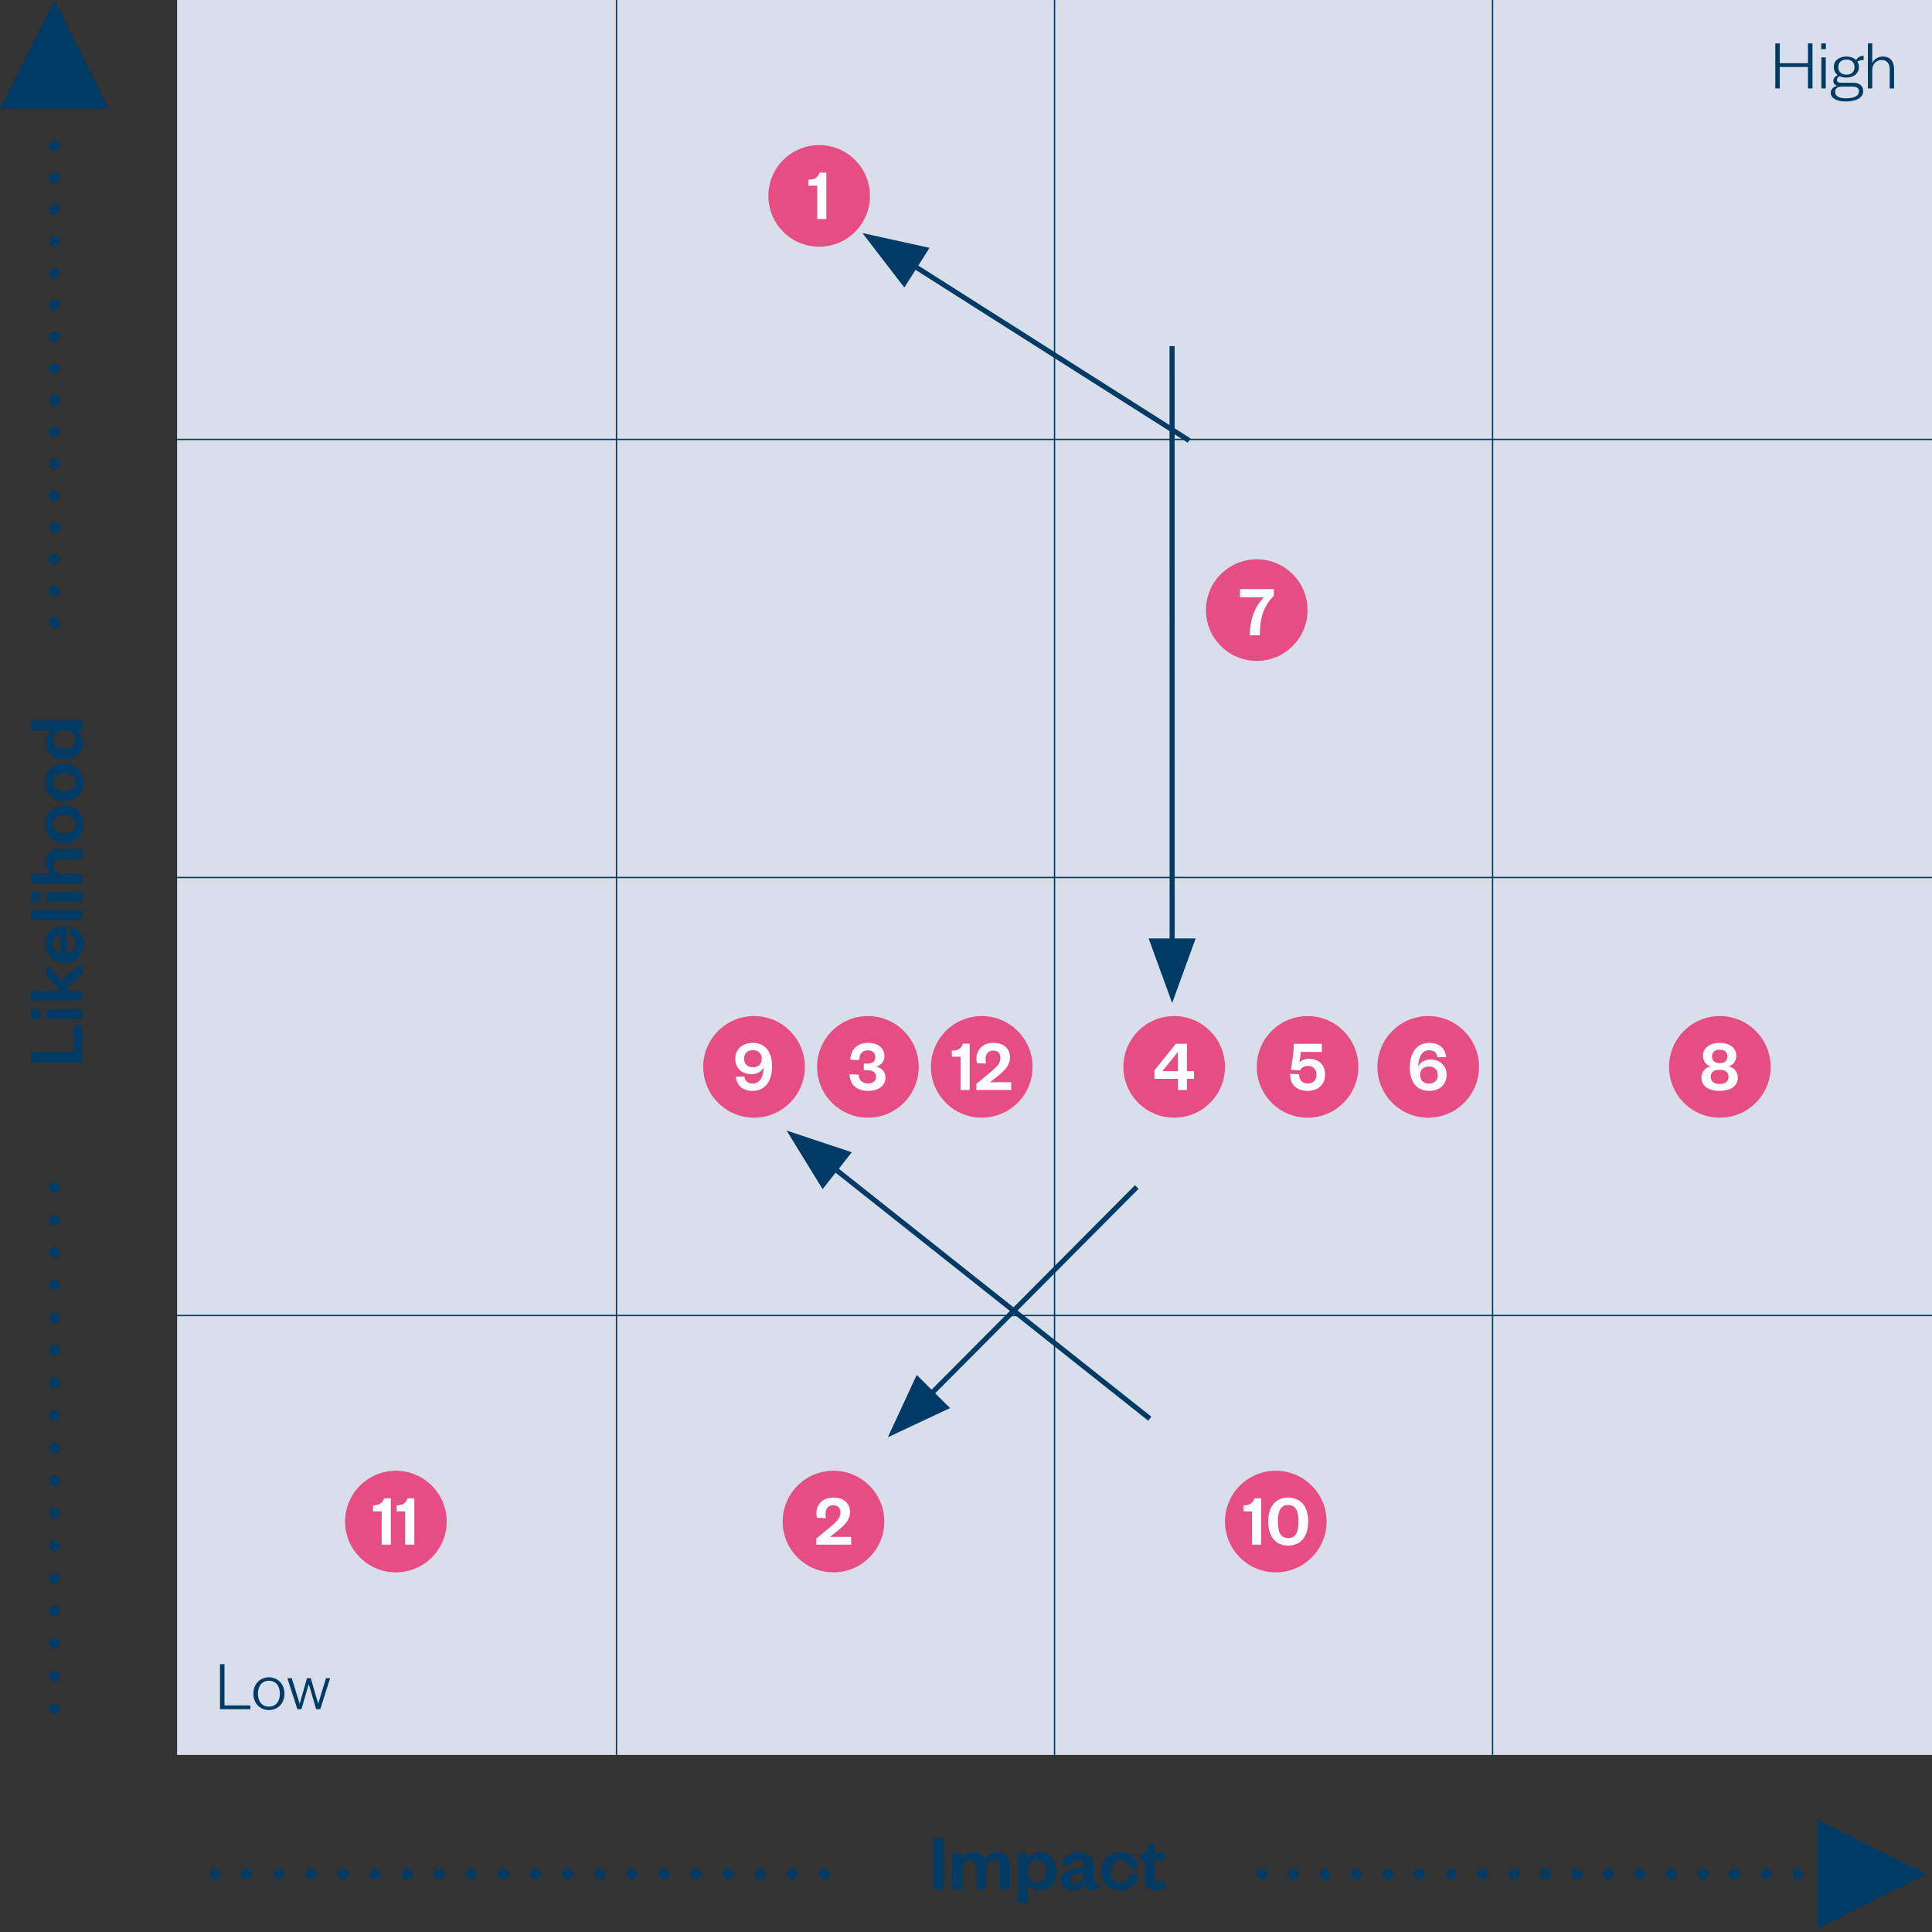 <?xml version="1.0" encoding="UTF-8"?>
<svg xmlns="http://www.w3.org/2000/svg" xmlns:xlink="http://www.w3.org/1999/xlink" width="360px" height="360px" viewBox="0 0 360 360" version="1.1">
  <rect x="0" y="0" width="360" height="360" fill="#333333" stroke="none"/>
  <title>Risk_matrix </title>
  <defs>
    <polygon id="path-1" points="0 359.325 360 359.325 360 0 0 0"></polygon>
  </defs>
  <g id="Risk_matrix-" stroke="none" stroke-width="1" fill="none" fill-rule="evenodd">
    <g id="Group-79" transform="translate(0, 0)">
      <polygon id="Fill-1" fill="#D8DFEB" points="32.999 327.003 360 327.003 360 0.002 32.999 0.002"></polygon>
      <line x1="32.997" y1="81.883" x2="359.998" y2="81.883" id="Stroke-2" stroke="#003B65" stroke-width="0.25"></line>
      <line x1="32.997" y1="163.505" x2="359.998" y2="163.505" id="Stroke-3" stroke="#003B65" stroke-width="0.25"></line>
      <line x1="32.997" y1="245.127" x2="359.998" y2="245.127" id="Stroke-4" stroke="#003B65" stroke-width="0.25"></line>
      <g id="Group-11" transform="translate(113.925, 0)" stroke="#003B65" stroke-width="0.25">
        <line x1="0.951" y1="327.001" x2="0.951" y2="0" id="Stroke-5"></line>
        <line x1="82.573" y1="327.001" x2="82.573" y2="0" id="Stroke-7"></line>
        <line x1="164.195" y1="327.001" x2="164.195" y2="0" id="Stroke-9"></line>
      </g>
      <polygon id="Fill-12" fill="#003B65" points="5.747 196.063 13.749 196.063 13.749 190.998 15.33 190.998 15.33 197.963 5.747 197.963"></polygon>
      <path d="M5.747,189.866 L7.526,189.866 L7.526,187.996 L5.747,187.996 L5.747,189.866 Z M8.62,189.836 L15.328,189.836 L15.328,188.011 L8.62,188.011 L8.62,189.836 Z" id="Fill-13" fill="#003B65"></path>
      <polygon id="Fill-14" fill="#003B65" points="15.33 184.648 15.33 186.472 5.747 186.472 5.747 184.648 11.316 184.648 8.622 181.786 8.622 179.583 11.316 182.534 15.33 179.475 15.33 181.56 12.334 183.872 13.049 184.648"></polygon>
      <g id="Group-78">
        <path d="M11.299,174.375 C10.524,174.436 9.779,174.908 9.779,175.926 C9.779,176.93 10.464,177.433 11.299,177.6 L11.299,174.375 Z M13.14,172.642 C14.63,172.99 15.513,174.147 15.513,175.867 C15.513,177.935 14.191,179.427 12.075,179.427 C9.961,179.427 8.439,177.92 8.439,175.913 C8.439,173.721 9.961,172.595 11.786,172.595 L12.44,172.595 L12.44,177.631 C13.43,177.57 14.128,176.794 14.128,175.804 C14.128,174.908 13.749,174.375 12.988,174.117 L13.14,172.642 Z" id="Fill-15" fill="#003B65"></path>
        <mask id="mask-2" fill="white">
          <use xlink:href="#path-1"></use>
        </mask>
        <g id="Clip-18"></g>
        <polygon id="Fill-17" fill="#003B65" mask="url(#mask-2)" points="5.747 171.42 15.33 171.42 15.33 169.595 5.747 169.595"></polygon>
        <path d="M8.622,168.056 L15.33,168.056 L15.33,166.232 L8.622,166.232 L8.622,168.056 Z M5.747,168.087 L7.528,168.087 L7.528,166.216 L5.747,166.216 L5.747,168.087 Z" id="Fill-19" fill="#003B65" mask="url(#mask-2)"></path>
        <path d="M15.33,162.869 L15.33,164.694 L5.747,164.694 L5.747,162.869 L9.718,162.869 C8.955,162.535 8.44,161.682 8.44,160.678 C8.44,158.882 9.657,158.229 11.147,158.229 L15.33,158.229 L15.33,160.056 L11.512,160.056 C10.477,160.056 9.885,160.465 9.885,161.363 C9.885,162.289 10.614,162.869 11.74,162.869 L15.33,162.869 Z" id="Fill-20" fill="#003B65" mask="url(#mask-2)"></path>
        <path d="M14.128,153.632 C14.128,152.504 13.246,151.927 11.984,151.927 C10.706,151.927 9.823,152.504 9.823,153.632 C9.823,154.741 10.706,155.319 11.984,155.319 C13.246,155.319 14.128,154.741 14.128,153.632 M15.513,153.632 C15.513,155.7 14.068,157.159 11.984,157.159 C9.899,157.159 8.44,155.7 8.44,153.632 C8.44,151.547 9.899,150.087 11.984,150.087 C14.068,150.087 15.513,151.547 15.513,153.632" id="Fill-21" fill="#003B65" mask="url(#mask-2)"></path>
        <path d="M14.128,145.762 C14.128,144.635 13.246,144.057 11.984,144.057 C10.706,144.057 9.823,144.635 9.823,145.762 C9.823,146.873 10.706,147.451 11.984,147.451 C13.246,147.451 14.128,146.873 14.128,145.762 M15.513,145.762 C15.513,147.83 14.068,149.289 11.984,149.289 C9.899,149.289 8.44,147.83 8.44,145.762 C8.44,143.677 9.899,142.217 11.984,142.217 C14.068,142.217 15.513,143.677 15.513,145.762" id="Fill-22" fill="#003B65" mask="url(#mask-2)"></path>
        <path d="M11.847,136.052 C10.629,136.052 9.87,136.8 9.87,137.833 C9.87,138.973 10.705,139.568 11.984,139.568 C13.245,139.568 14.084,138.973 14.084,137.833 C14.084,136.8 13.337,136.052 12.106,136.052 L11.847,136.052 Z M14.052,136.067 C14.859,136.372 15.513,137.194 15.513,138.381 C15.513,140.373 13.961,141.406 11.984,141.406 C10.005,141.406 8.44,140.373 8.44,138.381 C8.44,137.194 9.094,136.372 9.914,136.067 L5.747,136.067 L5.747,134.243 L15.33,134.243 L15.33,136.067 L14.052,136.067 Z" id="Fill-23" fill="#003B65" mask="url(#mask-2)"></path>
        <polygon id="Fill-24" fill="#003B65" mask="url(#mask-2)" points="173.901 352.04 175.803 352.04 175.803 342.457 173.901 342.457"></polygon>
        <path d="M185.782,345.15 C187.593,345.15 188.172,346.396 188.172,347.857 L188.172,352.04 L186.345,352.04 L186.345,348.222 C186.345,347.187 186.028,346.596 185.128,346.596 C184.247,346.596 183.714,347.326 183.714,348.45 L183.714,352.04 L181.888,352.04 L181.888,348.222 C181.888,347.187 181.553,346.596 180.672,346.596 C179.791,346.596 179.257,347.326 179.257,348.45 L179.257,352.04 L177.432,352.04 L177.432,345.332 L179.257,345.332 L179.257,346.428 C179.592,345.665 180.353,345.15 181.372,345.15 C182.559,345.15 183.227,345.713 183.518,346.535 C183.882,345.743 184.688,345.15 185.782,345.15" id="Fill-25" fill="#003B65" mask="url(#mask-2)"></path>
        <path d="M191.449,348.815 C191.449,350.046 192.179,350.794 193.214,350.794 C194.369,350.794 194.963,349.957 194.963,348.695 C194.963,347.417 194.369,346.58 193.214,346.58 C192.179,346.58 191.449,347.341 191.449,348.557 L191.449,348.815 Z M191.464,354.536 L189.64,354.536 L189.64,345.332 L191.464,345.332 L191.464,346.626 C191.769,345.804 192.575,345.149 193.778,345.149 C195.754,345.149 196.803,346.715 196.803,348.695 C196.803,350.672 195.754,352.223 193.778,352.223 C192.575,352.223 191.769,351.568 191.464,350.762 L191.464,354.536 Z" id="Fill-26" fill="#003B65" mask="url(#mask-2)"></path>
        <path d="M201.995,348.968 L200.733,349.242 C199.942,349.409 199.379,349.546 199.379,350.214 C199.379,350.672 199.729,350.946 200.305,350.946 C201.264,350.946 201.995,350.214 201.995,349.135 L201.995,348.968 Z M203.775,350.414 C203.775,350.762 203.956,350.929 204.247,350.929 C204.428,350.929 204.61,350.885 204.808,350.794 L204.808,351.768 C204.519,351.995 204.156,352.192 203.545,352.192 C202.786,352.192 202.299,351.751 202.131,351.021 C201.751,351.797 200.84,352.208 199.85,352.208 C198.452,352.208 197.598,351.508 197.598,350.353 C197.598,349.074 198.633,348.542 200.155,348.237 L201.995,347.874 L201.995,347.722 C201.995,346.976 201.599,346.519 200.824,346.519 C200.062,346.519 199.653,346.976 199.5,347.63 L197.841,347.478 C198.07,346.108 199.12,345.149 200.901,345.149 C202.634,345.149 203.775,345.971 203.775,347.737 L203.775,350.414 Z" id="Fill-27" fill="#003B65" mask="url(#mask-2)"></path>
        <path d="M208.768,345.15 C210.762,345.15 211.856,346.457 212.008,348.07 L210.473,348.176 C210.336,347.172 209.773,346.548 208.768,346.548 C207.766,346.548 207.064,347.294 207.064,348.694 C207.064,350.079 207.766,350.823 208.768,350.823 C209.773,350.823 210.336,350.184 210.473,349.166 L212.008,349.303 C211.856,350.914 210.762,352.223 208.768,352.223 C206.7,352.223 205.226,350.823 205.226,348.694 C205.226,346.565 206.7,345.15 208.768,345.15" id="Fill-28" fill="#003B65" mask="url(#mask-2)"></path>
        <path d="M213.365,346.61 L212.408,346.61 L212.408,345.531 L212.863,345.455 C213.517,345.347 213.7,345.012 213.852,344.39 L214.065,343.477 L215.176,343.477 L215.176,345.331 L217.001,345.331 L217.001,346.61 L215.176,346.61 L215.176,349.926 C215.176,350.504 215.435,350.763 215.983,350.763 C216.346,350.763 216.728,350.626 217.124,350.444 L217.124,351.644 C216.637,352.011 216.089,352.222 215.267,352.222 C214.232,352.222 213.365,351.768 213.365,350.337 L213.365,346.61 Z" id="Fill-29" fill="#003B65" mask="url(#mask-2)"></path>
        <path d="M234.122,349.207 C234.122,348.656 234.578,348.201 235.13,348.201 C235.663,348.201 236.119,348.656 236.119,349.207 C236.119,349.759 235.663,350.198 235.13,350.198 C234.578,350.198 234.122,349.759 234.122,349.207 M240,349.207 C240,348.656 240.438,348.201 240.99,348.201 C241.541,348.201 241.998,348.656 241.998,349.207 C241.998,349.759 241.541,350.198 240.99,350.198 C240.438,350.198 240,349.759 240,349.207 M245.879,349.207 C245.879,348.656 246.317,348.201 246.868,348.201 C247.42,348.201 247.858,348.656 247.858,349.207 C247.858,349.759 247.42,350.198 246.868,350.198 C246.317,350.198 245.879,349.759 245.879,349.207 M251.739,349.207 C251.739,348.656 252.195,348.201 252.728,348.201 C253.28,348.201 253.736,348.656 253.736,349.207 C253.736,349.759 253.28,350.198 252.728,350.198 C252.195,350.198 251.739,349.759 251.739,349.207 M257.618,349.207 C257.618,348.656 258.055,348.201 258.607,348.201 C259.159,348.201 259.596,348.656 259.596,349.207 C259.596,349.759 259.159,350.198 258.607,350.198 C258.055,350.198 257.618,349.759 257.618,349.207 M263.477,349.207 C263.477,348.656 263.934,348.201 264.486,348.201 C265.037,348.201 265.475,348.656 265.475,349.207 C265.475,349.759 265.037,350.198 264.486,350.198 C263.934,350.198 263.477,349.759 263.477,349.207 M269.358,349.207 C269.358,348.656 269.794,348.201 270.345,348.201 C270.897,348.201 271.354,348.656 271.354,349.207 C271.354,349.759 270.897,350.198 270.345,350.198 C269.794,350.198 269.358,349.759 269.358,349.207 M275.235,349.207 C275.235,348.656 275.672,348.201 276.224,348.201 C276.776,348.201 277.213,348.656 277.213,349.207 C277.213,349.759 276.776,350.198 276.224,350.198 C275.672,350.198 275.235,349.759 275.235,349.207 M281.094,349.207 C281.094,348.656 281.551,348.201 282.084,348.201 C282.655,348.201 283.092,348.656 283.092,349.207 C283.092,349.759 282.655,350.198 282.084,350.198 C281.551,350.198 281.094,349.759 281.094,349.207 M286.973,349.207 C286.973,348.656 287.411,348.201 287.963,348.201 C288.514,348.201 288.971,348.656 288.971,349.207 C288.971,349.759 288.514,350.198 287.963,350.198 C287.411,350.198 286.973,349.759 286.973,349.207 M292.833,349.207 C292.833,348.656 293.29,348.201 293.841,348.201 C294.393,348.201 294.831,348.656 294.831,349.207 C294.831,349.759 294.393,350.198 293.841,350.198 C293.29,350.198 292.833,349.759 292.833,349.207 M298.712,349.207 C298.712,348.656 299.149,348.201 299.701,348.201 C300.253,348.201 300.709,348.656 300.709,349.207 C300.709,349.759 300.253,350.198 299.701,350.198 C299.149,350.198 298.712,349.759 298.712,349.207 M304.59,349.207 C304.59,348.656 305.03,348.201 305.58,348.201 C306.131,348.201 306.569,348.656 306.569,349.207 C306.569,349.759 306.131,350.198 305.58,350.198 C305.03,350.198 304.59,349.759 304.59,349.207 M310.45,349.207 C310.45,348.656 310.907,348.201 311.439,348.201 C311.991,348.201 312.448,348.656 312.448,349.207 C312.448,349.759 311.991,350.198 311.439,350.198 C310.907,350.198 310.45,349.759 310.45,349.207 M316.329,349.207 C316.329,348.656 316.766,348.201 317.318,348.201 C317.872,348.201 318.327,348.656 318.327,349.207 C318.327,349.759 317.872,350.198 317.318,350.198 C316.766,350.198 316.329,349.759 316.329,349.207 M322.189,349.207 C322.189,348.656 322.645,348.201 323.197,348.201 C323.73,348.201 324.186,348.656 324.186,349.207 C324.186,349.759 323.73,350.198 323.197,350.198 C322.645,350.198 322.189,349.759 322.189,349.207 M328.067,349.207 C328.067,348.656 328.505,348.201 329.057,348.201 C329.608,348.201 330.065,348.656 330.065,349.207 C330.065,349.759 329.608,350.198 329.057,350.198 C328.505,350.198 328.067,349.759 328.067,349.207 M333.946,349.207 C333.946,348.656 334.384,348.201 334.935,348.201 C335.487,348.201 335.925,348.656 335.925,349.207 C335.925,349.759 335.487,350.198 334.935,350.198 C334.384,350.198 333.946,349.759 333.946,349.207" id="Fill-30" fill="#003B65" mask="url(#mask-2)"></path>
        <polygon id="Fill-31" fill="#003B65" mask="url(#mask-2)" points="358.94 349.203 338.696 339.082 338.696 359.325"></polygon>
        <path d="M9.131,27.171 C9.131,26.619 9.569,26.163 10.121,26.163 C10.672,26.163 11.11,26.619 11.11,27.171 C11.11,27.723 10.672,28.16 10.121,28.16 C9.569,28.16 9.131,27.723 9.131,27.171 M9.131,33.086 C9.131,32.534 9.569,32.098 10.121,32.098 C10.672,32.098 11.11,32.534 11.11,33.086 C11.11,33.637 10.672,34.096 10.121,34.096 C9.569,34.096 9.131,33.637 9.131,33.086 M9.131,39.022 C9.131,38.47 9.569,38.015 10.121,38.015 C10.672,38.015 11.11,38.47 11.11,39.022 C11.11,39.575 10.672,40.013 10.121,40.013 C9.569,40.013 9.131,39.575 9.131,39.022 M9.131,44.94 C9.131,44.389 9.569,43.949 10.121,43.949 C10.672,43.949 11.11,44.389 11.11,44.94 C11.11,45.492 10.672,45.928 10.121,45.928 C9.569,45.928 9.131,45.492 9.131,44.94 M9.131,50.876 C9.131,50.324 9.569,49.868 10.121,49.868 C10.672,49.868 11.11,50.324 11.11,50.876 C11.11,51.428 10.672,51.863 10.121,51.863 C9.569,51.863 9.131,51.428 9.131,50.876 M9.131,56.791 C9.131,56.241 9.569,55.804 10.121,55.804 C10.672,55.804 11.11,56.241 11.11,56.791 C11.11,57.343 10.672,57.801 10.121,57.801 C9.569,57.801 9.131,57.343 9.131,56.791 M9.131,62.727 C9.131,62.175 9.569,61.72 10.121,61.72 C10.672,61.72 11.11,62.175 11.11,62.727 C11.11,63.279 10.672,63.718 10.121,63.718 C9.569,63.718 9.131,63.279 9.131,62.727 M9.131,68.645 C9.131,68.094 9.569,67.656 10.121,67.656 C10.672,67.656 11.11,68.094 11.11,68.645 C11.11,69.197 10.672,69.654 10.121,69.654 C9.569,69.654 9.131,69.197 9.131,68.645 M9.131,74.581 C9.131,74.03 9.569,73.573 10.121,73.573 C10.672,73.573 11.11,74.03 11.11,74.581 C11.11,75.133 10.672,75.569 10.121,75.569 C9.569,75.569 9.131,75.133 9.131,74.581 M9.131,80.498 C9.131,79.946 9.569,79.509 10.121,79.509 C10.672,79.509 11.11,79.946 11.11,80.498 C11.11,81.048 10.672,81.487 10.121,81.487 C9.569,81.487 9.131,81.048 9.131,80.498 M9.131,86.432 C9.131,85.88 9.569,85.426 10.121,85.426 C10.672,85.426 11.11,85.88 11.11,86.432 C11.11,86.984 10.672,87.423 10.121,87.423 C9.569,87.423 9.131,86.984 9.131,86.432 M9.131,92.351 C9.131,91.799 9.569,91.361 10.121,91.361 C10.672,91.361 11.11,91.799 11.11,92.351 C11.11,92.902 10.672,93.359 10.121,93.359 C9.569,93.359 9.131,92.902 9.131,92.351 M9.131,98.287 C9.131,97.735 9.569,97.278 10.121,97.278 C10.672,97.278 11.11,97.735 11.11,98.287 C11.11,98.838 10.672,99.274 10.121,99.274 C9.569,99.274 9.131,98.838 9.131,98.287 M9.131,104.203 C9.131,103.652 9.569,103.214 10.121,103.214 C10.672,103.214 11.11,103.652 11.11,104.203 C11.11,104.755 10.672,105.212 10.121,105.212 C9.569,105.212 9.131,104.755 9.131,104.203 M9.131,110.137 C9.131,109.586 9.569,109.131 10.121,109.131 C10.672,109.131 11.11,109.586 11.11,110.137 C11.11,110.689 10.672,111.128 10.121,111.128 C9.569,111.128 9.131,110.689 9.131,110.137 M9.131,116.056 C9.131,115.504 9.569,115.067 10.121,115.067 C10.672,115.067 11.11,115.504 11.11,116.056 C11.11,116.608 10.672,117.064 10.121,117.064 C9.569,117.064 9.131,116.608 9.131,116.056" id="Fill-32" fill="#003B65" mask="url(#mask-2)"></path>
        <polygon id="Fill-33" fill="#003B65" mask="url(#mask-2)" points="10.121 0.001 0 20.245 20.243 20.245"></polygon>
        <path d="M152.64,45.971 C157.868,45.971 162.107,41.732 162.107,36.504 C162.107,31.274 157.868,27.035 152.64,27.035 C147.412,27.035 143.173,31.274 143.173,36.504 C143.173,41.732 147.412,45.971 152.64,45.971" id="Fill-34" fill="#E64E83" mask="url(#mask-2)"></path>
        <path d="M150.655,33.48 C151.859,33.48 152.405,33.071 152.719,32.169 L153.976,32.169 L153.976,40.811 L152.268,40.811 L152.268,34.603 L150.655,34.603 L150.655,33.48 Z" id="Fill-35" fill="#FEFEFE" mask="url(#mask-2)"></path>
        <path d="M234.178,123.149 C239.406,123.149 243.645,118.911 243.645,113.683 C243.645,108.453 239.406,104.214 234.178,104.214 C228.95,104.214 224.711,108.453 224.711,113.683 C224.711,118.911 228.95,123.149 234.178,123.149" id="Fill-36" fill="#E64E83" mask="url(#mask-2)"></path>
        <path d="M231.058,111.307 L231.058,109.762 L237.361,109.762 L237.361,111.006 C235.173,113.236 234.764,115.572 234.749,118.376 L232.877,118.376 C232.918,115.437 233.752,113.154 235.473,111.307 L231.058,111.307 Z" id="Fill-37" fill="#FEFEFE" mask="url(#mask-2)"></path>
        <path d="M237.725,292.986 C242.953,292.986 247.192,288.748 247.192,283.52 C247.192,278.29 242.953,274.051 237.725,274.051 C232.497,274.051 228.258,278.29 228.258,283.52 C228.258,288.748 232.497,292.986 237.725,292.986" id="Fill-38" fill="#E64E83" mask="url(#mask-2)"></path>
        <path d="M231.688,280.498 C232.892,280.498 233.438,280.089 233.752,279.187 L235.009,279.187 L235.009,287.828 L233.301,287.828 L233.301,281.62 L231.688,281.62 L231.688,280.498 Z" id="Fill-39" fill="#FEFEFE" mask="url(#mask-2)"></path>
        <path d="M240.028,280.431 C238.702,280.431 238.114,281.441 238.114,283.521 C238.114,285.598 238.702,286.61 240.028,286.61 C241.367,286.61 241.957,285.598 241.957,283.521 C241.957,281.441 241.367,280.431 240.028,280.431 M240.028,287.991 C237.732,287.991 236.309,286.378 236.309,283.521 C236.309,280.663 237.732,279.048 240.028,279.048 C242.339,279.048 243.761,280.663 243.761,283.521 C243.761,286.378 242.339,287.991 240.028,287.991" id="Fill-40" fill="#FEFEFE" mask="url(#mask-2)"></path>
        <path d="M73.768,292.986 C78.996,292.986 83.235,288.748 83.235,283.52 C83.235,278.29 78.996,274.051 73.768,274.051 C68.54,274.051 64.301,278.29 64.301,283.52 C64.301,288.748 68.54,292.986 73.768,292.986" id="Fill-41" fill="#E64E83" mask="url(#mask-2)"></path>
        <path d="M69.506,280.496 C70.711,280.496 71.257,280.087 71.571,279.185 L72.828,279.185 L72.828,287.826 L71.12,287.826 L71.12,281.618 L69.506,281.618 L69.506,280.496 Z" id="Fill-42" fill="#FEFEFE" mask="url(#mask-2)"></path>
        <path d="M73.882,280.496 C75.086,280.496 75.632,280.087 75.946,279.185 L77.204,279.185 L77.204,287.826 L75.495,287.826 L75.495,281.618 L73.882,281.618 L73.882,280.496 Z" id="Fill-43" fill="#FEFEFE" mask="url(#mask-2)"></path>
        <path d="M218.79,208.267 C224.018,208.267 228.257,204.028 228.257,198.8 C228.257,193.57 224.018,189.331 218.79,189.331 C213.562,189.331 209.323,193.57 209.323,198.8 C209.323,204.028 213.562,208.267 218.79,208.267" id="Fill-44" fill="#E64E83" mask="url(#mask-2)"></path>
        <path d="M216.592,199.606 L219.49,199.606 L219.49,195.997 L216.592,199.606 Z M221.171,199.606 L222.486,199.606 L222.486,201.027 L221.171,201.027 L221.171,203.107 L219.49,203.107 L219.49,201.027 L215.116,201.027 L215.116,199.442 L219.107,194.492 L221.171,194.492 L221.171,199.606 Z" id="Fill-45" fill="#FEFEFE" mask="url(#mask-2)"></path>
        <path d="M243.645,208.267 C248.873,208.267 253.112,204.028 253.112,198.8 C253.112,193.57 248.873,189.331 243.645,189.331 C238.417,189.331 234.178,193.57 234.178,198.8 C234.178,204.028 238.417,208.267 243.645,208.267" id="Fill-46" fill="#E64E83" mask="url(#mask-2)"></path>
        <path d="M246.309,196.009 L242.371,196.009 C242.358,196.435 242.208,197.582 242.126,197.965 C242.48,197.611 243.069,197.295 243.929,197.295 C245.912,197.295 246.909,198.608 246.909,200.236 C246.909,202.08 245.585,203.269 243.697,203.269 C241.523,203.269 240.334,202.011 240.402,200.071 L242.069,200.193 C242.069,201.233 242.643,201.89 243.711,201.89 C244.683,201.89 245.297,201.26 245.297,200.25 C245.297,199.317 244.723,198.608 243.726,198.608 C242.959,198.608 242.48,198.99 242.208,199.456 L240.539,199.333 C240.758,198.144 241.058,195.914 241.1,194.493 L246.309,194.493 L246.309,196.009 Z" id="Fill-47" fill="#FEFEFE" mask="url(#mask-2)"></path>
        <path d="M266.127,208.267 C271.355,208.267 275.594,204.028 275.594,198.8 C275.594,193.57 271.355,189.331 266.127,189.331 C260.899,189.331 256.66,193.57 256.66,198.8 C256.66,204.028 260.899,208.267 266.127,208.267" id="Fill-48" fill="#E64E83" mask="url(#mask-2)"></path>
        <path d="M266.267,201.917 C267.308,201.917 267.907,201.274 267.907,200.331 C267.907,199.36 267.308,198.731 266.254,198.731 C265.215,198.731 264.614,199.36 264.614,200.331 C264.614,201.259 265.242,201.917 266.267,201.917 M264.256,198.744 C264.599,197.979 265.392,197.433 266.528,197.433 C268.4,197.433 269.549,198.609 269.549,200.291 C269.549,202.094 268.236,203.27 266.296,203.27 C263.942,203.27 262.698,201.588 262.698,198.909 C262.698,196.244 263.902,194.328 266.349,194.328 C268.128,194.328 269.304,195.298 269.454,196.967 L267.854,197.009 C267.744,196.202 267.253,195.694 266.322,195.694 C264.956,195.694 264.285,196.954 264.256,198.744" id="Fill-49" fill="#FEFEFE" mask="url(#mask-2)"></path>
        <path d="M161.72,208.266 C166.948,208.266 171.187,204.027 171.187,198.799 C171.187,193.569 166.948,189.33 161.72,189.33 C156.492,189.33 152.253,193.569 152.253,198.799 C152.253,204.027 156.492,208.266 161.72,208.266" id="Fill-50" fill="#E64E83" mask="url(#mask-2)"></path>
        <path d="M161.696,199.413 C161.436,199.413 161.19,199.426 160.958,199.453 L160.958,198.169 C161.135,198.195 161.396,198.195 161.711,198.195 C162.436,198.195 163.091,197.868 163.091,196.993 C163.091,196.226 162.626,195.709 161.683,195.709 C160.686,195.709 160.111,196.418 160.111,197.526 L158.456,197.459 C158.456,195.68 159.685,194.325 161.725,194.325 C163.694,194.325 164.801,195.338 164.801,196.829 C164.801,197.895 164.008,198.633 163.186,198.741 C164.28,198.92 164.991,199.7 164.991,200.794 C164.991,202.31 163.719,203.267 161.765,203.267 C159.619,203.267 158.319,202.078 158.319,200.166 L160.001,200.235 C160.043,201.342 160.711,201.888 161.765,201.888 C162.611,201.888 163.241,201.464 163.241,200.657 C163.241,199.837 162.587,199.413 161.696,199.413" id="Fill-51" fill="#FEFEFE" mask="url(#mask-2)"></path>
        <path d="M182.934,208.266 C188.162,208.266 192.401,204.027 192.401,198.799 C192.401,193.569 188.162,189.33 182.934,189.33 C177.706,189.33 173.467,193.569 173.467,198.799 C173.467,204.027 177.706,208.266 182.934,208.266" id="Fill-52" fill="#E64E83" mask="url(#mask-2)"></path>
        <path d="M177.36,195.775 C178.565,195.775 179.111,195.366 179.424,194.464 L180.682,194.464 L180.682,203.105 L178.974,203.105 L178.974,196.897 L177.36,196.897 L177.36,195.775 Z" id="Fill-53" fill="#FEFEFE" mask="url(#mask-2)"></path>
        <path d="M188.422,201.655 L188.422,203.105 L181.927,203.105 L181.927,201.956 L184.334,199.973 C185.673,198.851 186.411,198.168 186.411,197.129 C186.411,196.336 186.002,195.761 185.072,195.761 C184.113,195.761 183.636,196.418 183.636,197.415 C183.636,197.704 183.664,197.936 183.731,198.168 L182.038,198.1 C181.981,197.826 181.941,197.553 181.941,197.293 C181.941,195.489 183.213,194.325 185.114,194.325 C187.165,194.325 188.204,195.503 188.204,197.032 C188.204,198.55 187.136,199.523 185.839,200.561 L184.471,201.655 L188.422,201.655 Z" id="Fill-54" fill="#FEFEFE" mask="url(#mask-2)"></path>
        <path d="M155.306,292.986 C160.534,292.986 164.773,288.748 164.773,283.52 C164.773,278.29 160.534,274.051 155.306,274.051 C150.078,274.051 145.839,278.29 145.839,283.52 C145.839,288.748 150.078,292.986 155.306,292.986" id="Fill-55" fill="#E64E83" mask="url(#mask-2)"></path>
        <path d="M158.606,286.376 L158.606,287.826 L152.111,287.826 L152.111,286.677 L154.518,284.694 C155.857,283.572 156.596,282.889 156.596,281.85 C156.596,281.057 156.187,280.482 155.256,280.482 C154.297,280.482 153.82,281.139 153.82,282.136 C153.82,282.425 153.848,282.657 153.915,282.889 L152.222,282.82 C152.165,282.546 152.125,282.274 152.125,282.014 C152.125,280.21 153.397,279.046 155.298,279.046 C157.349,279.046 158.388,280.224 158.388,281.753 C158.388,283.271 157.32,284.243 156.023,285.282 L154.655,286.376 L158.606,286.376 Z" id="Fill-56" fill="#FEFEFE" mask="url(#mask-2)"></path>
        <path d="M320.465,208.267 C325.693,208.267 329.932,204.028 329.932,198.8 C329.932,193.57 325.693,189.331 320.465,189.331 C315.237,189.331 310.998,193.57 310.998,198.8 C310.998,204.028 315.237,208.267 320.465,208.267" id="Fill-57" fill="#E64E83" mask="url(#mask-2)"></path>
        <path d="M319.006,196.884 C319.006,197.678 319.581,198.115 320.427,198.115 C321.302,198.115 321.877,197.678 321.877,196.884 C321.877,196.024 321.302,195.585 320.427,195.585 C319.581,195.585 319.006,196.024 319.006,196.884 M318.774,200.645 C318.774,201.494 319.375,201.987 320.427,201.987 C321.481,201.987 322.082,201.494 322.082,200.645 C322.082,199.784 321.481,199.333 320.427,199.333 C319.375,199.333 318.774,199.784 318.774,200.645 M317.037,200.796 C317.037,199.688 317.777,198.922 318.719,198.703 C317.83,198.361 317.324,197.717 317.324,196.721 C317.324,195.231 318.624,194.327 320.427,194.327 C322.233,194.327 323.532,195.231 323.532,196.721 C323.532,197.717 323.026,198.361 322.138,198.703 C323.068,198.922 323.819,199.688 323.819,200.796 C323.819,202.314 322.56,203.269 320.427,203.269 C318.281,203.269 317.037,202.314 317.037,200.796" id="Fill-58" fill="#FEFEFE" mask="url(#mask-2)"></path>
        <path d="M140.505,208.266 C145.734,208.266 149.972,204.027 149.972,198.799 C149.972,193.569 145.734,189.33 140.505,189.33 C135.277,189.33 131.039,193.569 131.039,198.799 C131.039,204.027 135.277,208.266 140.505,208.266" id="Fill-59" fill="#E64E83" mask="url(#mask-2)"></path>
        <path d="M140.291,195.68 C139.252,195.68 138.651,196.323 138.651,197.267 C138.651,198.237 139.252,198.867 140.304,198.867 C141.345,198.867 141.944,198.237 141.944,197.267 C141.944,196.337 141.317,195.68 140.291,195.68 M142.302,198.852 C141.96,199.617 141.166,200.164 140.03,200.164 C138.158,200.164 137.009,198.989 137.009,197.307 C137.009,195.501 138.322,194.326 140.263,194.326 C142.616,194.326 143.86,196.008 143.86,198.688 C143.86,201.354 142.656,203.267 140.209,203.267 C138.43,203.267 137.255,202.299 137.104,200.631 L138.704,200.589 C138.815,201.395 139.306,201.901 140.236,201.901 C141.602,201.901 142.273,200.642 142.302,198.852" id="Fill-60" fill="#FEFEFE" mask="url(#mask-2)"></path>
        <polygon id="Fill-61" fill="#003B65" mask="url(#mask-2)" points="41.832 310.091 41.832 317.779 46.655 317.779 46.655 318.485 40.993 318.485 40.993 310.091"></polygon>
        <path d="M50.102,318.005 C51.409,318.005 52.155,317.007 52.155,315.593 C52.155,314.179 51.409,313.183 50.102,313.183 C48.811,313.183 48.065,314.179 48.065,315.593 C48.065,317.007 48.811,318.005 50.102,318.005 M50.102,318.645 C48.464,318.645 47.211,317.393 47.211,315.593 C47.211,313.795 48.464,312.541 50.102,312.541 C51.756,312.541 53.007,313.795 53.007,315.593 C53.007,317.393 51.756,318.645 50.102,318.645" id="Fill-62" fill="#003B65" mask="url(#mask-2)"></path>
        <polygon id="Fill-63" fill="#003B65" mask="url(#mask-2)" points="59.267 317.392 59.32 317.392 60.745 312.701 61.517 312.701 59.679 318.484 58.907 318.484 57.562 313.875 57.509 313.875 56.175 318.484 55.403 318.484 53.549 312.701 54.362 312.701 55.815 317.392 55.869 317.392 57.202 312.701 57.908 312.701"></polygon>
        <polygon id="Fill-64" fill="#003B65" mask="url(#mask-2)" points="330.798 16.48 330.798 8.087 331.637 8.087 331.637 11.776 336.888 11.776 336.888 8.087 337.729 8.087 337.729 16.48 336.888 16.48 336.888 12.481 331.637 12.481 331.637 16.48"></polygon>
        <path d="M339.386,16.48 L340.201,16.48 L340.201,10.696 L339.386,10.696 L339.386,16.48 Z M339.362,9.164 L340.227,9.164 L340.227,8.086 L339.362,8.086 L339.362,9.164 Z" id="Fill-65" fill="#003B65" mask="url(#mask-2)"></path>
        <path d="M344.038,11.098 C343.106,11.098 342.546,11.616 342.546,12.51 C342.546,13.389 343.106,13.91 344.038,13.91 C344.999,13.91 345.558,13.389 345.558,12.51 C345.558,11.616 344.999,11.098 344.038,11.098 M343.931,18.32 C345.37,18.32 346.397,17.972 346.397,16.973 C346.397,16.36 345.877,16.134 345.105,16.134 L343.279,16.134 C342.571,16.134 341.958,16.36 341.958,17.106 C341.958,17.959 342.773,18.32 343.931,18.32 M344.038,14.456 C343.558,14.456 343.132,14.376 342.773,14.203 C342.533,14.321 342.293,14.561 342.293,14.867 C342.293,15.228 342.493,15.415 343.05,15.415 L345.29,15.415 C346.53,15.415 347.183,16.052 347.183,16.946 C347.183,18.371 345.624,18.906 343.931,18.906 C342.4,18.906 341.135,18.371 341.135,17.308 C341.135,16.602 341.625,16.161 342.36,16.001 C341.827,15.841 341.614,15.481 341.614,15.055 C341.614,14.561 341.958,14.23 342.424,13.99 C341.974,13.657 341.705,13.136 341.705,12.496 C341.705,11.285 342.679,10.537 344.038,10.537 C344.785,10.537 345.425,10.763 345.836,11.178 C346.142,10.712 346.65,10.39 347.263,10.39 L347.263,11.178 C346.823,11.178 346.357,11.296 346.075,11.456 C346.277,11.751 346.382,12.095 346.382,12.496 C346.382,13.708 345.398,14.456 344.038,14.456" id="Fill-66" fill="#003B65" mask="url(#mask-2)"></path>
        <path d="M348.87,16.48 L348.056,16.48 L348.056,8.087 L348.87,8.087 L348.87,11.764 C349.148,11.056 349.949,10.537 350.815,10.537 C352.308,10.537 352.934,11.511 352.934,12.896 L352.934,16.48 L352.122,16.48 L352.122,12.87 C352.122,11.842 351.589,11.178 350.601,11.178 C349.683,11.178 348.87,11.897 348.87,13.016 L348.87,16.48 Z" id="Fill-67" fill="#003B65" mask="url(#mask-2)"></path>
        <path d="M38.982,349.207 C38.982,348.656 39.419,348.201 39.971,348.201 C40.523,348.201 40.979,348.656 40.979,349.207 C40.979,349.759 40.523,350.198 39.971,350.198 C39.419,350.198 38.982,349.759 38.982,349.207 M44.956,349.207 C44.956,348.656 45.412,348.201 45.964,348.201 C46.497,348.201 46.953,348.656 46.953,349.207 C46.953,349.759 46.497,350.198 45.964,350.198 C45.412,350.198 44.956,349.759 44.956,349.207 M50.949,349.207 C50.949,348.656 51.386,348.201 51.938,348.201 C52.49,348.201 52.927,348.656 52.927,349.207 C52.927,349.759 52.49,350.198 51.938,350.198 C51.386,350.198 50.949,349.759 50.949,349.207 M56.922,349.207 C56.922,348.656 57.36,348.201 57.912,348.201 C58.463,348.201 58.92,348.656 58.92,349.207 C58.92,349.759 58.463,350.198 57.912,350.198 C57.36,350.198 56.922,349.759 56.922,349.207 M62.896,349.207 C62.896,348.656 63.353,348.201 63.905,348.201 C64.456,348.201 64.894,348.656 64.894,349.207 C64.894,349.759 64.456,350.198 63.905,350.198 C63.353,350.198 62.896,349.759 62.896,349.207 M68.889,349.207 C68.889,348.656 69.327,348.201 69.879,348.201 C70.43,348.201 70.887,348.656 70.887,349.207 C70.887,349.759 70.43,350.198 69.879,350.198 C69.327,350.198 68.889,349.759 68.889,349.207 M74.863,349.207 C74.863,348.656 75.32,348.201 75.85,348.201 C76.402,348.201 76.861,348.656 76.861,349.207 C76.861,349.759 76.402,350.198 75.85,350.198 C75.32,350.198 74.863,349.759 74.863,349.207 M80.856,349.207 C80.856,348.656 81.294,348.201 81.845,348.201 C82.397,348.201 82.835,348.656 82.835,349.207 C82.835,349.759 82.397,350.198 81.845,350.198 C81.294,350.198 80.856,349.759 80.856,349.207 M86.83,349.207 C86.83,348.656 87.286,348.201 87.817,348.201 C88.369,348.201 88.827,348.656 88.827,349.207 C88.827,349.759 88.369,350.198 87.817,350.198 C87.286,350.198 86.83,349.759 86.83,349.207 M92.804,349.207 C92.804,348.656 93.26,348.201 93.812,348.201 C94.364,348.201 94.801,348.656 94.801,349.207 C94.801,349.759 94.364,350.198 93.812,350.198 C93.26,350.198 92.804,349.759 92.804,349.207 M98.797,349.207 C98.797,348.656 99.232,348.201 99.784,348.201 C100.338,348.201 100.775,348.656 100.775,349.207 C100.775,349.759 100.338,350.198 99.784,350.198 C99.232,350.198 98.797,349.759 98.797,349.207 M104.77,349.207 C104.77,348.656 105.227,348.201 105.779,348.201 C106.331,348.201 106.766,348.656 106.766,349.207 C106.766,349.759 106.331,350.198 105.779,350.198 C105.227,350.198 104.77,349.759 104.77,349.207 M110.763,349.207 C110.763,348.656 111.199,348.201 111.753,348.201 C112.304,348.201 112.742,348.656 112.742,349.207 C112.742,349.759 112.304,350.198 111.753,350.198 C111.199,350.198 110.763,349.759 110.763,349.207 M116.737,349.207 C116.737,348.656 117.175,348.201 117.727,348.201 C118.278,348.201 118.733,348.656 118.733,349.207 C118.733,349.759 118.278,350.198 117.727,350.198 C117.175,350.198 116.737,349.759 116.737,349.207 M122.711,349.207 C122.711,348.656 123.168,348.201 123.719,348.201 C124.271,348.201 124.709,348.656 124.709,349.207 C124.709,349.759 124.271,350.198 123.719,350.198 C123.168,350.198 122.711,349.759 122.711,349.207 M128.704,349.207 C128.704,348.656 129.142,348.201 129.693,348.201 C130.245,348.201 130.7,348.656 130.7,349.207 C130.7,349.759 130.245,350.198 129.693,350.198 C129.142,350.198 128.704,349.759 128.704,349.207 M134.678,349.207 C134.678,348.656 135.135,348.201 135.686,348.201 C136.238,348.201 136.676,348.656 136.676,349.207 C136.676,349.759 136.238,350.198 135.686,350.198 C135.135,350.198 134.678,349.759 134.678,349.207 M140.671,349.207 C140.671,348.656 141.108,348.201 141.66,348.201 C142.212,348.201 142.649,348.656 142.649,349.207 C142.649,349.759 142.212,350.198 141.66,350.198 C141.108,350.198 140.671,349.759 140.671,349.207 M146.645,349.207 C146.645,348.656 147.101,348.201 147.634,348.201 C148.186,348.201 148.642,348.656 148.642,349.207 C148.642,349.759 148.186,350.198 147.634,350.198 C147.101,350.198 146.645,349.759 146.645,349.207 M152.638,349.207 C152.638,348.656 153.075,348.201 153.627,348.201 C154.179,348.201 154.616,348.656 154.616,349.207 C154.616,349.759 154.179,350.198 153.627,350.198 C153.075,350.198 152.638,349.759 152.638,349.207" id="Fill-68" fill="#003B65" mask="url(#mask-2)"></path>
        <path d="M9.131,221.245 C9.131,220.713 9.569,220.256 10.121,220.256 C10.672,220.256 11.11,220.713 11.11,221.245 C11.11,221.797 10.672,222.254 10.121,222.254 C9.569,222.254 9.131,221.797 9.131,221.245 M9.131,227.314 C9.131,226.762 9.569,226.325 10.121,226.325 C10.672,226.325 11.11,226.762 11.11,227.314 C11.11,227.866 10.672,228.323 10.121,228.323 C9.569,228.323 9.131,227.866 9.131,227.314 M9.131,233.383 C9.131,232.831 9.569,232.394 10.121,232.394 C10.672,232.394 11.11,232.831 11.11,233.383 C11.11,233.935 10.672,234.392 10.121,234.392 C9.569,234.392 9.131,233.935 9.131,233.383 M9.131,239.452 C9.131,238.92 9.569,238.463 10.121,238.463 C10.672,238.463 11.11,238.92 11.11,239.452 C11.11,240.004 10.672,240.461 10.121,240.461 C9.569,240.461 9.131,240.004 9.131,239.452 M9.131,245.521 C9.131,244.969 9.569,244.532 10.121,244.532 C10.672,244.532 11.11,244.969 11.11,245.521 C11.11,246.073 10.672,246.53 10.121,246.53 C9.569,246.53 9.131,246.073 9.131,245.521 M9.131,251.59 C9.131,251.038 9.569,250.601 10.121,250.601 C10.672,250.601 11.11,251.038 11.11,251.59 C11.11,252.142 10.672,252.599 10.121,252.599 C9.569,252.599 9.131,252.142 9.131,251.59 M9.131,257.659 C9.131,257.107 9.569,256.67 10.121,256.67 C10.672,256.67 11.11,257.107 11.11,257.659 C11.11,258.211 10.672,258.668 10.121,258.668 C9.569,258.668 9.131,258.211 9.131,257.659 M9.131,263.728 C9.131,263.176 9.569,262.739 10.121,262.739 C10.672,262.739 11.11,263.176 11.11,263.728 C11.11,264.28 10.672,264.737 10.121,264.737 C9.569,264.737 9.131,264.28 9.131,263.728 M9.131,269.799 C9.131,269.264 9.569,268.808 10.121,268.808 C10.672,268.808 11.11,269.264 11.11,269.799 C11.11,270.349 10.672,270.806 10.121,270.806 C9.569,270.806 9.131,270.349 9.131,269.799 M9.131,275.866 C9.131,275.333 9.569,274.877 10.121,274.877 C10.672,274.877 11.11,275.333 11.11,275.866 C11.11,276.418 10.672,276.875 10.121,276.875 C9.569,276.875 9.131,276.418 9.131,275.866 M9.131,281.935 C9.131,281.383 9.569,280.946 10.121,280.946 C10.672,280.946 11.11,281.383 11.11,281.935 C11.11,282.487 10.672,282.944 10.121,282.944 C9.569,282.944 9.131,282.487 9.131,281.935 M9.131,288.004 C9.131,287.452 9.569,287.015 10.121,287.015 C10.672,287.015 11.11,287.452 11.11,288.004 C11.11,288.556 10.672,289.013 10.121,289.013 C9.569,289.013 9.131,288.556 9.131,288.004 M9.131,294.073 C9.131,293.521 9.569,293.084 10.121,293.084 C10.672,293.084 11.11,293.521 11.11,294.073 C11.11,294.625 10.672,295.082 10.121,295.082 C9.569,295.082 9.131,294.625 9.131,294.073 M9.131,300.142 C9.131,299.59 9.569,299.153 10.121,299.153 C10.672,299.153 11.11,299.59 11.11,300.142 C11.11,300.694 10.672,301.151 10.121,301.151 C9.569,301.151 9.131,300.694 9.131,300.142 M9.131,306.211 C9.131,305.678 9.569,305.222 10.121,305.222 C10.672,305.222 11.11,305.678 11.11,306.211 C11.11,306.763 10.672,307.22 10.121,307.22 C9.569,307.22 9.131,306.763 9.131,306.211 M9.131,312.28 C9.131,311.728 9.569,311.291 10.121,311.291 C10.672,311.291 11.11,311.728 11.11,312.28 C11.11,312.832 10.672,313.289 10.121,313.289 C9.569,313.289 9.131,312.832 9.131,312.28 M9.131,318.349 C9.131,317.797 9.569,317.362 10.121,317.362 C10.672,317.362 11.11,317.797 11.11,318.349 C11.11,318.901 10.672,319.358 10.121,319.358 C9.569,319.358 9.131,318.901 9.131,318.349" id="Fill-69" fill="#003B65" mask="url(#mask-2)"></path>
        <polygon id="Fill-70" fill="#003B65" mask="url(#mask-2)" points="172.119 261.768 171.446 261.095 211.49 220.845 212.163 221.519"></polygon>
        <polygon id="Fill-71" fill="#003B65" mask="url(#mask-2)" points="165.435 267.815 170.819 256.194 177.029 262.372"></polygon>
        <polygon id="Fill-72" fill="#003B65" mask="url(#mask-2)" points="213.952 264.726 153.329 216.633 153.918 215.885 214.544 263.978"></polygon>
        <polygon id="Fill-73" fill="#003B65" mask="url(#mask-2)" points="146.573 210.665 153.279 221.574 158.722 214.714"></polygon>
        <polygon id="Fill-74" fill="#003B65" mask="url(#mask-2)" points="221.321 82.489 168.045 48.658 168.555 47.855 221.83 81.686"></polygon>
        <polygon id="Fill-75" fill="#003B65" mask="url(#mask-2)" points="160.702 43.429 168.512 53.577 173.207 46.183"></polygon>
        <polygon id="Fill-76" fill="#003B65" mask="url(#mask-2)" points="217.937 177.896 217.926 64.49 218.877 64.49 218.888 177.896"></polygon>
        <polygon id="Fill-77" fill="#003B65" mask="url(#mask-2)" points="218.415 186.897 222.792 174.864 214.033 174.864"></polygon>
      </g>
    </g>
  </g>
</svg>
